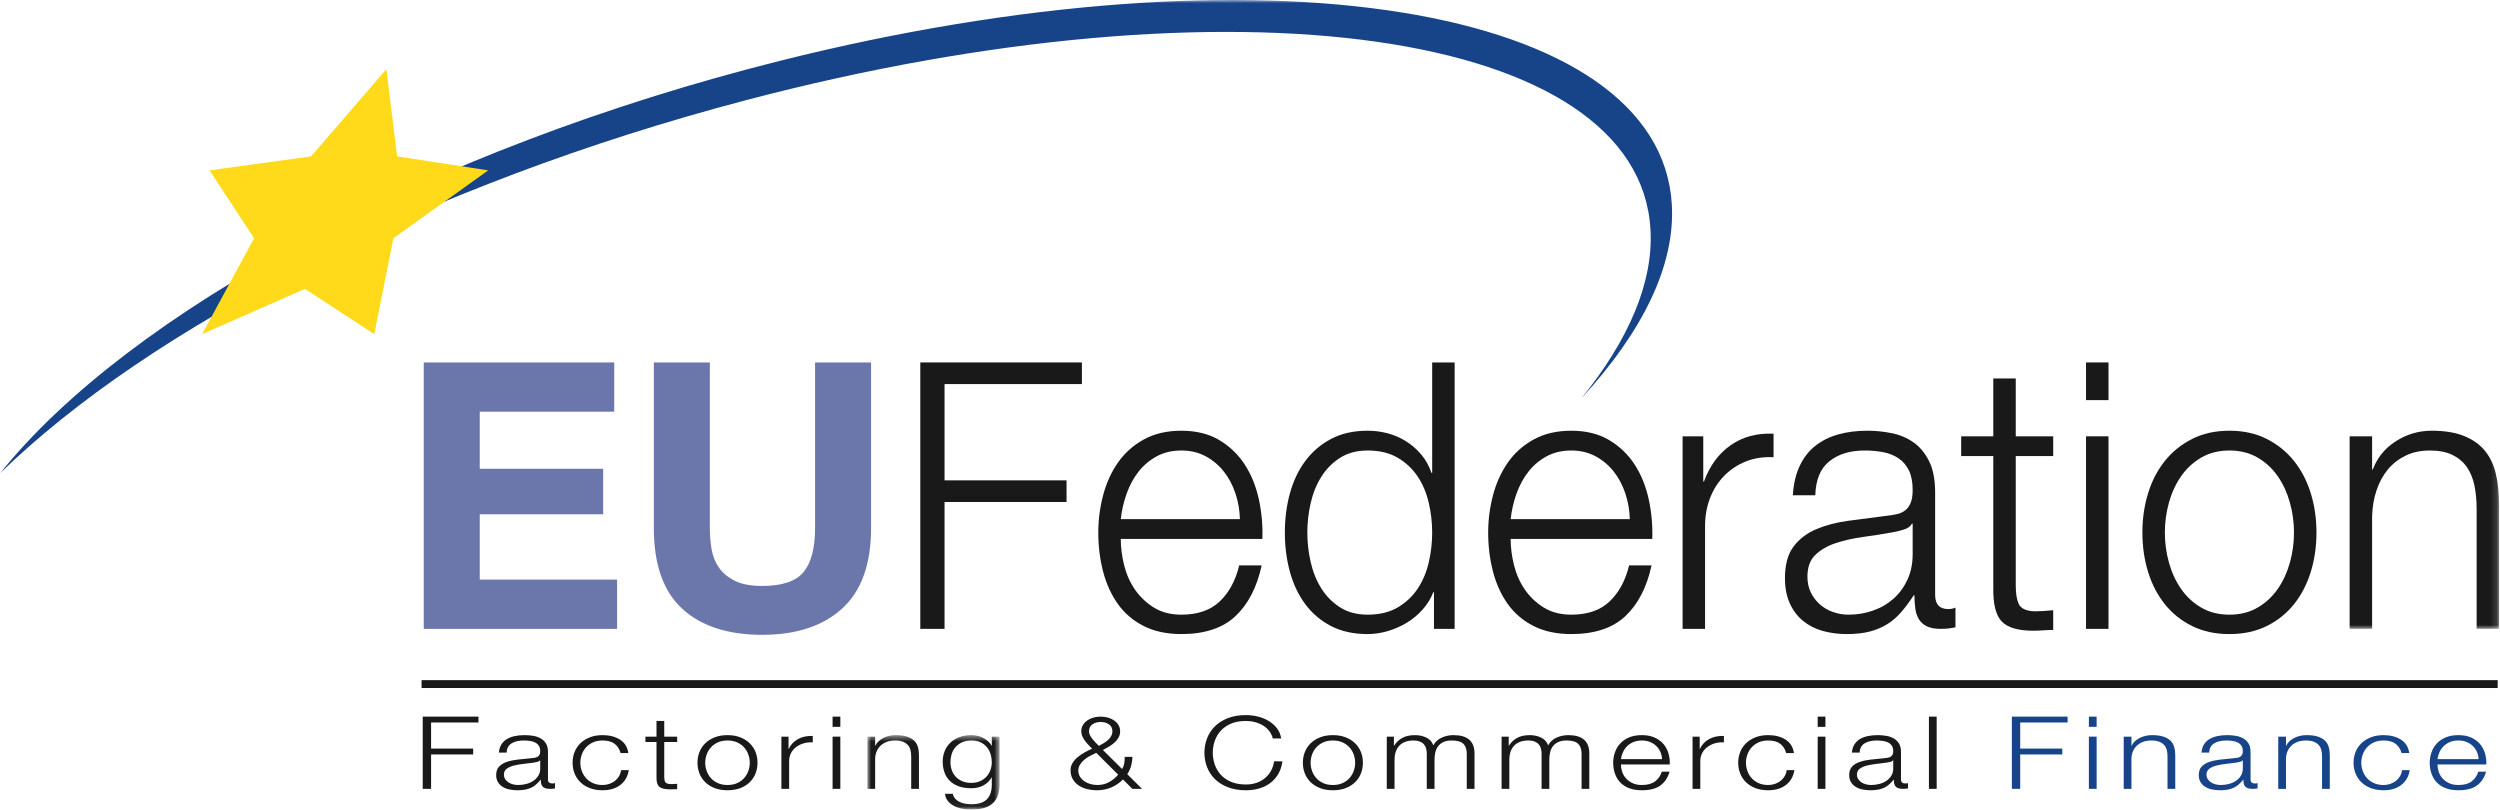 <?xml version="1.0" encoding="UTF-8"?>
<svg width="386px" height="125px" viewBox="0 0 386 125" version="1.1" xmlns="http://www.w3.org/2000/svg" xmlns:xlink="http://www.w3.org/1999/xlink">
    <!-- Generator: Sketch 63.1 (92452) - https://sketch.com -->
    <title>Logo EU Federation vect</title>
    <desc>Created with Sketch.</desc>
    <defs>
        <polygon id="path-1" points="0.927 0.504 21.331 0.504 21.331 11.94 0.927 11.94"></polygon>
        <polygon id="path-3" points="0.06 0.001 385.861 0.001 385.861 97.095 0.06 97.095"></polygon>
    </defs>
    <g id="Logo-EU-Federation-vect" stroke="none" stroke-width="1" fill="none" fill-rule="evenodd">
        <polyline id="Fill-1" fill="#1A1919" points="73.873 110.646 73.873 111.552 66.559 111.552 66.559 115.581 73.057 115.581 73.057 116.487 66.559 116.487 66.559 121.798 65.267 121.798 65.267 110.646 73.873 110.646"></polyline>
        <path d="M83.373,117.394 C83.296,117.508 83.15,117.591 82.936,117.644 C82.72,117.695 82.53,117.731 82.365,117.753 C81.859,117.825 81.336,117.891 80.798,117.947 C80.26,118.005 79.769,118.091 79.326,118.205 C78.882,118.32 78.518,118.484 78.233,118.697 C77.948,118.911 77.806,119.216 77.806,119.611 C77.806,119.861 77.866,120.082 77.986,120.275 C78.106,120.468 78.268,120.634 78.471,120.774 C78.673,120.915 78.908,121.022 79.174,121.095 C79.44,121.168 79.712,121.204 79.991,121.204 C80.447,121.204 80.884,121.147 81.302,121.032 C81.72,120.918 82.084,120.751 82.394,120.532 C82.704,120.314 82.951,120.049 83.135,119.736 C83.318,119.424 83.41,119.07 83.41,118.674 L83.41,117.394 L83.373,117.394 Z M77.388,114.988 C77.59,114.645 77.866,114.363 78.214,114.145 C78.563,113.926 78.971,113.765 79.44,113.66 C79.908,113.557 80.428,113.504 80.998,113.504 C81.428,113.504 81.859,113.538 82.29,113.605 C82.72,113.674 83.106,113.801 83.448,113.988 C83.79,114.176 84.069,114.439 84.284,114.777 C84.499,115.115 84.607,115.556 84.607,116.097 L84.607,120.377 C84.607,120.772 84.841,120.97 85.31,120.97 C85.449,120.97 85.576,120.949 85.69,120.907 L85.69,121.735 C85.551,121.757 85.427,121.772 85.32,121.782 C85.212,121.793 85.076,121.798 84.911,121.798 C84.607,121.798 84.363,121.765 84.18,121.696 C83.996,121.629 83.853,121.532 83.752,121.407 C83.651,121.282 83.584,121.134 83.553,120.962 C83.521,120.79 83.505,120.601 83.505,120.393 L83.467,120.393 C83.252,120.652 83.033,120.884 82.812,121.087 C82.59,121.29 82.343,121.46 82.071,121.595 C81.798,121.73 81.488,121.834 81.14,121.907 C80.791,121.98 80.377,122.017 79.896,122.017 C79.44,122.017 79.012,121.972 78.613,121.884 C78.214,121.796 77.866,121.655 77.568,121.462 C77.271,121.27 77.037,121.024 76.865,120.728 C76.694,120.432 76.609,120.08 76.609,119.674 C76.609,119.111 76.761,118.672 77.065,118.354 C77.369,118.036 77.771,117.794 78.271,117.628 C78.771,117.461 79.335,117.344 79.962,117.276 C80.589,117.209 81.226,117.144 81.872,117.081 C82.124,117.061 82.347,117.034 82.537,117.003 C82.727,116.972 82.885,116.917 83.011,116.839 C83.138,116.761 83.236,116.654 83.306,116.519 C83.376,116.384 83.41,116.206 83.41,115.987 C83.41,115.654 83.344,115.381 83.211,115.168 C83.078,114.954 82.894,114.785 82.66,114.66 C82.425,114.535 82.153,114.449 81.843,114.402 C81.533,114.355 81.2,114.332 80.846,114.332 C80.085,114.332 79.465,114.48 78.984,114.777 C78.502,115.074 78.249,115.55 78.224,116.206 L77.027,116.206 C77.065,115.737 77.185,115.331 77.388,114.988 L77.388,114.988 Z" id="Fill-2" fill="#1A1919"></path>
        <path d="M94.905,114.848 C94.461,114.504 93.841,114.332 93.043,114.332 C92.473,114.332 91.972,114.431 91.542,114.629 C91.111,114.826 90.753,115.087 90.469,115.409 C90.184,115.732 89.968,116.1 89.823,116.511 C89.677,116.922 89.604,117.341 89.604,117.769 C89.604,118.195 89.677,118.614 89.823,119.025 C89.968,119.437 90.184,119.804 90.469,120.127 C90.753,120.449 91.111,120.71 91.542,120.907 C91.972,121.105 92.473,121.204 93.043,121.204 C93.41,121.204 93.758,121.147 94.088,121.032 C94.417,120.918 94.708,120.759 94.961,120.556 C95.215,120.354 95.424,120.111 95.588,119.83 C95.753,119.549 95.854,119.241 95.893,118.908 L97.089,118.908 C96.925,119.887 96.488,120.649 95.779,121.196 C95.069,121.743 94.157,122.017 93.043,122.017 C92.295,122.017 91.634,121.904 91.058,121.681 C90.481,121.457 89.997,121.152 89.604,120.767 C89.211,120.382 88.914,119.932 88.711,119.416 C88.508,118.9 88.407,118.352 88.407,117.769 C88.407,117.186 88.508,116.636 88.711,116.12 C88.914,115.605 89.211,115.154 89.604,114.77 C89.997,114.384 90.481,114.077 91.058,113.848 C91.634,113.619 92.295,113.504 93.043,113.504 C94.094,113.504 94.983,113.733 95.712,114.191 C96.44,114.649 96.874,115.342 97.014,116.269 L95.816,116.269 C95.652,115.665 95.348,115.191 94.905,114.848" id="Fill-3" fill="#1A1919"></path>
        <path d="M104.556,113.738 L104.556,114.566 L102.561,114.566 L102.561,120.002 C102.561,120.324 102.614,120.577 102.722,120.759 C102.83,120.941 103.099,121.043 103.53,121.064 C103.872,121.064 104.213,121.048 104.556,121.017 L104.556,121.845 C104.378,121.845 104.201,121.85 104.023,121.86 C103.846,121.87 103.669,121.876 103.492,121.876 C102.694,121.876 102.136,121.749 101.82,121.493 C101.503,121.238 101.351,120.767 101.364,120.08 L101.364,114.566 L99.654,114.566 L99.654,113.738 L101.364,113.738 L101.364,111.317 L102.561,111.317 L102.561,113.738 L104.556,113.738" id="Fill-4" fill="#1A1919"></path>
        <path d="M110.825,114.629 C110.395,114.826 110.037,115.087 109.752,115.409 C109.467,115.732 109.251,116.1 109.106,116.511 C108.96,116.922 108.887,117.341 108.887,117.769 C108.887,118.195 108.96,118.614 109.106,119.025 C109.251,119.437 109.467,119.804 109.752,120.127 C110.037,120.449 110.395,120.71 110.825,120.907 C111.255,121.105 111.756,121.204 112.326,121.204 C112.896,121.204 113.396,121.105 113.827,120.907 C114.257,120.71 114.615,120.449 114.9,120.127 C115.185,119.804 115.4,119.437 115.546,119.025 C115.692,118.614 115.765,118.195 115.765,117.769 C115.765,117.341 115.692,116.922 115.546,116.511 C115.4,116.1 115.185,115.732 114.9,115.409 C114.615,115.087 114.257,114.826 113.827,114.629 C113.396,114.431 112.896,114.332 112.326,114.332 C111.756,114.332 111.255,114.431 110.825,114.629 Z M114.312,113.848 C114.888,114.077 115.372,114.384 115.765,114.77 C116.157,115.154 116.455,115.605 116.658,116.12 C116.86,116.636 116.961,117.186 116.961,117.769 C116.961,118.352 116.86,118.9 116.658,119.416 C116.455,119.932 116.157,120.382 115.765,120.767 C115.372,121.152 114.888,121.457 114.312,121.681 C113.735,121.904 113.073,122.017 112.326,122.017 C111.579,122.017 110.917,121.904 110.341,121.681 C109.764,121.457 109.28,121.152 108.887,120.767 C108.495,120.382 108.197,119.932 107.994,119.416 C107.792,118.9 107.69,118.352 107.69,117.769 C107.69,117.186 107.792,116.636 107.994,116.12 C108.197,115.605 108.495,115.154 108.887,114.77 C109.28,114.384 109.764,114.077 110.341,113.848 C110.917,113.619 111.579,113.504 112.326,113.504 C113.073,113.504 113.735,113.619 114.312,113.848 L114.312,113.848 Z" id="Fill-5" fill="#1A1919"></path>
        <path d="M121.749,113.738 L121.749,115.628 L121.787,115.628 C122.091,114.973 122.563,114.468 123.203,114.113 C123.842,113.76 124.605,113.598 125.492,113.629 L125.492,114.613 C124.947,114.593 124.453,114.652 124.01,114.793 C123.566,114.934 123.184,115.134 122.86,115.394 C122.538,115.654 122.287,115.964 122.11,116.323 C121.933,116.683 121.844,117.076 121.844,117.503 L121.844,121.798 L120.647,121.798 L120.647,113.738 L121.749,113.738" id="Fill-6" fill="#1A1919"></path>
        <path d="M128.55,121.798 L129.748,121.798 L129.748,113.738 L128.55,113.738 L128.55,121.798 Z M128.55,112.224 L129.748,112.224 L129.748,110.646 L128.55,110.646 L128.55,112.224 Z" id="Fill-7" fill="#1A1919"></path>
        <g id="Group-11" transform="translate(133, 113)">
            <mask id="mask-2" fill="white">
                <use xlink:href="#path-1"></use>
            </mask>
            <g id="Clip-9"></g>
            <path d="M2.124,0.738 L2.124,2.129 L2.162,2.129 C2.39,1.64 2.795,1.246 3.378,0.949 C3.96,0.652 4.6,0.504 5.297,0.504 C5.98,0.504 6.554,0.577 7.016,0.723 C7.478,0.869 7.849,1.074 8.127,1.34 C8.406,1.605 8.603,1.931 8.716,2.316 C8.831,2.701 8.887,3.134 8.887,3.612 L8.887,8.798 L7.69,8.798 L7.69,3.769 C7.69,3.425 7.652,3.105 7.577,2.808 C7.5,2.511 7.368,2.254 7.178,2.035 C6.988,1.816 6.731,1.645 6.408,1.52 C6.085,1.395 5.683,1.332 5.202,1.332 C4.72,1.332 4.293,1.402 3.919,1.543 C3.545,1.684 3.229,1.876 2.969,2.121 C2.709,2.365 2.507,2.657 2.361,2.995 C2.216,3.334 2.136,3.701 2.124,4.097 L2.124,8.798 L0.927,8.798 L0.927,0.738 L2.124,0.738" id="Fill-8" fill="#1A1919" mask="url(#mask-2)"></path>
            <path d="M18.348,7.603 C18.741,7.421 19.07,7.182 19.336,6.885 C19.602,6.588 19.802,6.247 19.935,5.861 C20.067,5.477 20.134,5.08 20.134,4.675 C20.134,4.278 20.077,3.883 19.963,3.487 C19.849,3.092 19.666,2.732 19.412,2.409 C19.159,2.087 18.833,1.826 18.434,1.629 C18.035,1.431 17.55,1.332 16.98,1.332 C16.41,1.332 15.923,1.429 15.518,1.621 C15.112,1.814 14.776,2.066 14.511,2.378 C14.245,2.69 14.051,3.048 13.931,3.448 C13.811,3.85 13.75,4.258 13.75,4.675 C13.75,5.08 13.814,5.477 13.94,5.861 C14.067,6.247 14.264,6.588 14.529,6.885 C14.795,7.182 15.131,7.421 15.537,7.603 C15.941,7.785 16.423,7.876 16.98,7.876 C17.5,7.876 17.956,7.785 18.348,7.603 Z M21.093,9.751 C20.935,10.23 20.685,10.636 20.343,10.969 C20.001,11.302 19.555,11.557 19.003,11.734 C18.453,11.911 17.778,12 16.98,12 C16.486,12 16.005,11.953 15.537,11.859 C15.068,11.766 14.646,11.619 14.273,11.422 C13.899,11.224 13.589,10.972 13.342,10.664 C13.095,10.357 12.953,9.99 12.915,9.564 L14.111,9.564 C14.175,9.865 14.298,10.117 14.482,10.32 C14.666,10.523 14.887,10.688 15.147,10.813 C15.406,10.938 15.695,11.028 16.011,11.086 C16.328,11.144 16.651,11.172 16.98,11.172 C18.095,11.172 18.899,10.911 19.393,10.391 C19.887,9.87 20.134,9.12 20.134,8.142 L20.134,7.049 L20.096,7.049 C19.817,7.548 19.409,7.949 18.871,8.251 C18.332,8.554 17.702,8.704 16.98,8.704 C16.195,8.704 15.523,8.598 14.966,8.384 C14.409,8.171 13.95,7.876 13.589,7.502 C13.228,7.127 12.965,6.687 12.801,6.182 C12.636,5.677 12.554,5.138 12.554,4.565 C12.554,4.014 12.652,3.49 12.848,2.995 C13.044,2.501 13.329,2.068 13.703,1.699 C14.077,1.329 14.539,1.038 15.09,0.824 C15.641,0.611 16.271,0.504 16.98,0.504 C17.348,0.504 17.693,0.546 18.016,0.629 C18.339,0.713 18.633,0.83 18.899,0.98 C19.165,1.132 19.403,1.306 19.612,1.504 C19.821,1.701 19.982,1.91 20.096,2.129 L20.134,2.129 L20.134,0.738 L21.331,0.738 L21.331,8.142 C21.331,8.735 21.251,9.272 21.093,9.751 L21.093,9.751 Z" id="Fill-10" fill="#1A1919" mask="url(#mask-2)"></path>
        </g>
        <path d="M168.675,111.841 C168.32,112.085 168.143,112.442 168.143,112.91 C168.143,113.108 168.193,113.309 168.295,113.512 C168.396,113.715 168.523,113.913 168.675,114.105 C168.827,114.298 168.991,114.485 169.169,114.668 C169.346,114.85 169.511,115.014 169.663,115.16 C169.903,115.035 170.147,114.899 170.394,114.754 C170.641,114.608 170.866,114.444 171.069,114.262 C171.271,114.079 171.436,113.877 171.563,113.652 C171.689,113.429 171.752,113.182 171.752,112.91 C171.752,112.442 171.575,112.085 171.221,111.841 C170.866,111.596 170.442,111.474 169.948,111.474 C169.454,111.474 169.029,111.596 168.675,111.841 Z M168.276,116.722 C167.946,116.898 167.649,117.102 167.383,117.331 C167.117,117.56 166.901,117.813 166.737,118.088 C166.572,118.364 166.49,118.669 166.49,119.002 C166.49,119.325 166.572,119.622 166.737,119.893 C166.901,120.163 167.12,120.397 167.393,120.595 C167.665,120.793 167.978,120.944 168.333,121.048 C168.688,121.152 169.055,121.204 169.435,121.204 C170.119,121.204 170.729,121.051 171.268,120.743 C171.806,120.437 172.266,120.059 172.646,119.611 L169.264,116.237 C168.935,116.384 168.605,116.545 168.276,116.722 Z M171.62,121.564 C170.936,121.865 170.195,122.017 169.397,122.017 C168.814,122.017 168.272,121.948 167.772,121.814 C167.272,121.679 166.838,121.48 166.471,121.22 C166.104,120.96 165.815,120.637 165.606,120.252 C165.397,119.866 165.293,119.419 165.293,118.908 C165.293,118.513 165.395,118.148 165.597,117.815 C165.8,117.481 166.063,117.18 166.386,116.909 C166.708,116.639 167.066,116.394 167.459,116.175 C167.852,115.956 168.238,115.764 168.618,115.597 C168.428,115.399 168.235,115.199 168.039,114.996 C167.842,114.793 167.665,114.582 167.506,114.363 C167.348,114.145 167.215,113.916 167.107,113.676 C167,113.437 166.946,113.182 166.946,112.91 C166.946,112.567 167.025,112.257 167.184,111.981 C167.342,111.705 167.557,111.469 167.83,111.271 C168.102,111.073 168.418,110.919 168.779,110.81 C169.14,110.7 169.53,110.646 169.948,110.646 C170.366,110.646 170.755,110.7 171.116,110.81 C171.477,110.919 171.793,111.073 172.066,111.271 C172.338,111.469 172.554,111.705 172.712,111.981 C172.87,112.257 172.95,112.567 172.95,112.91 C172.95,113.254 172.874,113.566 172.722,113.848 C172.57,114.129 172.37,114.384 172.123,114.613 C171.876,114.842 171.594,115.053 171.278,115.246 C170.961,115.439 170.632,115.623 170.29,115.8 L173.253,118.736 C173.418,118.466 173.526,118.192 173.577,117.916 C173.627,117.641 173.652,117.289 173.652,116.862 L174.85,116.862 C174.85,117.175 174.795,117.578 174.688,118.072 C174.58,118.567 174.368,119.055 174.051,119.533 L176.331,121.798 L174.831,121.798 L173.387,120.346 C172.893,120.855 172.304,121.262 171.62,121.564 L171.62,121.564 Z" id="Fill-12" fill="#1A1919"></path>
        <path d="M195.966,112.871 C195.706,112.533 195.389,112.249 195.016,112.021 C194.642,111.791 194.23,111.617 193.781,111.497 C193.331,111.378 192.859,111.317 192.366,111.317 C191.466,111.317 190.694,111.458 190.048,111.739 C189.402,112.021 188.873,112.393 188.461,112.855 C188.05,113.319 187.746,113.843 187.549,114.426 C187.353,115.009 187.255,115.607 187.255,116.222 C187.255,116.826 187.353,117.422 187.549,118.01 C187.746,118.599 188.05,119.125 188.461,119.588 C188.873,120.051 189.402,120.424 190.048,120.704 C190.694,120.985 191.466,121.126 192.366,121.126 C192.999,121.126 193.569,121.032 194.076,120.845 C194.582,120.657 195.019,120.402 195.386,120.08 C195.753,119.757 196.051,119.38 196.279,118.947 C196.507,118.516 196.653,118.049 196.716,117.55 L198.008,117.55 C197.919,118.236 197.723,118.856 197.419,119.408 C197.115,119.96 196.723,120.429 196.241,120.814 C195.76,121.199 195.193,121.496 194.541,121.704 C193.889,121.912 193.164,122.017 192.366,122.017 C191.302,122.017 190.368,121.857 189.563,121.54 C188.759,121.223 188.091,120.798 187.559,120.268 C187.027,119.736 186.628,119.122 186.362,118.424 C186.096,117.727 185.963,116.992 185.963,116.222 C185.963,115.451 186.096,114.717 186.362,114.02 C186.628,113.322 187.027,112.705 187.559,112.169 C188.091,111.633 188.759,111.206 189.563,110.888 C190.368,110.57 191.302,110.411 192.366,110.411 C193.012,110.411 193.642,110.489 194.256,110.646 C194.87,110.802 195.427,111.034 195.928,111.341 C196.428,111.648 196.846,112.025 197.182,112.474 C197.517,112.921 197.729,113.437 197.818,114.02 L196.526,114.02 C196.412,113.593 196.225,113.21 195.966,112.871" id="Fill-13" fill="#1A1919"></path>
        <path d="M204.297,114.629 C203.866,114.826 203.508,115.087 203.224,115.409 C202.938,115.732 202.723,116.1 202.578,116.511 C202.432,116.922 202.359,117.341 202.359,117.769 C202.359,118.195 202.432,118.614 202.578,119.025 C202.723,119.437 202.938,119.804 203.224,120.127 C203.508,120.449 203.866,120.71 204.297,120.907 C204.727,121.105 205.228,121.204 205.797,121.204 C206.368,121.204 206.868,121.105 207.298,120.907 C207.729,120.71 208.087,120.449 208.372,120.127 C208.657,119.804 208.873,119.437 209.018,119.025 C209.164,118.614 209.237,118.195 209.237,117.769 C209.237,117.341 209.164,116.922 209.018,116.511 C208.873,116.1 208.657,115.732 208.372,115.409 C208.087,115.087 207.729,114.826 207.298,114.629 C206.868,114.431 206.368,114.332 205.797,114.332 C205.228,114.332 204.727,114.431 204.297,114.629 Z M207.783,113.848 C208.359,114.077 208.843,114.384 209.237,114.77 C209.628,115.154 209.926,115.605 210.129,116.12 C210.332,116.636 210.433,117.186 210.433,117.769 C210.433,118.352 210.332,118.9 210.129,119.416 C209.926,119.932 209.628,120.382 209.237,120.767 C208.843,121.152 208.359,121.457 207.783,121.681 C207.207,121.904 206.544,122.017 205.797,122.017 C205.05,122.017 204.389,121.904 203.813,121.681 C203.236,121.457 202.751,121.152 202.359,120.767 C201.966,120.382 201.668,119.932 201.466,119.416 C201.263,118.9 201.162,118.352 201.162,117.769 C201.162,117.186 201.263,116.636 201.466,116.12 C201.668,115.605 201.966,115.154 202.359,114.77 C202.751,114.384 203.236,114.077 203.813,113.848 C204.389,113.619 205.05,113.504 205.797,113.504 C206.544,113.504 207.207,113.619 207.783,113.848 L207.783,113.848 Z" id="Fill-14" fill="#1A1919"></path>
        <path d="M215.221,113.738 L215.221,115.098 L215.278,115.098 C215.594,114.598 216.009,114.207 216.522,113.926 C217.036,113.645 217.691,113.504 218.489,113.504 C219.134,113.504 219.72,113.635 220.246,113.895 C220.771,114.155 221.123,114.551 221.3,115.082 C221.591,114.551 222.022,114.155 222.592,113.895 C223.163,113.635 223.77,113.504 224.417,113.504 C226.582,113.504 227.665,114.446 227.665,116.331 L227.665,121.798 L226.468,121.798 L226.468,116.378 C226.468,115.712 226.297,115.204 225.955,114.855 C225.613,114.507 225.011,114.332 224.15,114.332 C223.63,114.332 223.2,114.413 222.858,114.574 C222.516,114.735 222.244,114.951 222.042,115.223 C221.838,115.493 221.696,115.803 221.614,116.151 C221.532,116.501 221.491,116.862 221.491,117.237 L221.491,121.798 L220.293,121.798 L220.293,116.331 C220.293,116.061 220.258,115.803 220.189,115.558 C220.12,115.314 220.005,115.1 219.847,114.918 C219.688,114.735 219.476,114.593 219.21,114.488 C218.945,114.384 218.622,114.332 218.242,114.332 C217.735,114.332 217.294,114.407 216.921,114.559 C216.547,114.709 216.244,114.918 216.009,115.184 C215.775,115.448 215.601,115.761 215.487,116.12 C215.373,116.48 215.316,116.873 215.316,117.3 L215.316,121.798 L214.119,121.798 L214.119,113.738 L215.221,113.738" id="Fill-15" fill="#1A1919"></path>
        <path d="M232.947,113.738 L232.947,115.098 L233.003,115.098 C233.32,114.598 233.735,114.207 234.248,113.926 C234.761,113.645 235.417,113.504 236.214,113.504 C236.86,113.504 237.446,113.635 237.971,113.895 C238.497,114.155 238.848,114.551 239.026,115.082 C239.317,114.551 239.748,114.155 240.318,113.895 C240.888,113.635 241.496,113.504 242.142,113.504 C244.307,113.504 245.39,114.446 245.39,116.331 L245.39,121.798 L244.194,121.798 L244.194,116.378 C244.194,115.712 244.023,115.204 243.68,114.855 C243.338,114.507 242.737,114.332 241.875,114.332 C241.356,114.332 240.925,114.413 240.583,114.574 C240.242,114.735 239.969,114.951 239.767,115.223 C239.564,115.493 239.421,115.803 239.339,116.151 C239.257,116.501 239.216,116.862 239.216,117.237 L239.216,121.798 L238.019,121.798 L238.019,116.331 C238.019,116.061 237.984,115.803 237.915,115.558 C237.845,115.314 237.731,115.1 237.573,114.918 C237.414,114.735 237.202,114.593 236.936,114.488 C236.67,114.384 236.347,114.332 235.967,114.332 C235.46,114.332 235.02,114.407 234.647,114.559 C234.273,114.709 233.969,114.918 233.735,115.184 C233.5,115.448 233.327,115.761 233.212,116.12 C233.098,116.48 233.042,116.873 233.042,117.3 L233.042,121.798 L231.844,121.798 L231.844,113.738 L232.947,113.738" id="Fill-16" fill="#1A1919"></path>
        <path d="M256.38,116.128 C256.234,115.784 256.029,115.48 255.762,115.215 C255.497,114.949 255.173,114.735 254.793,114.574 C254.414,114.413 253.983,114.332 253.501,114.332 C253.008,114.332 252.571,114.413 252.191,114.574 C251.811,114.735 251.488,114.949 251.222,115.215 C250.956,115.48 250.744,115.787 250.585,116.136 C250.427,116.485 250.323,116.842 250.272,117.206 L256.618,117.206 C256.605,116.831 256.526,116.472 256.38,116.128 Z M250.453,119.135 C250.573,119.515 250.766,119.855 251.032,120.158 C251.298,120.46 251.633,120.71 252.039,120.907 C252.444,121.105 252.932,121.204 253.501,121.204 C254.375,121.204 255.06,121.017 255.553,120.642 C256.047,120.268 256.389,119.768 256.58,119.143 L257.777,119.143 C257.523,120.059 257.057,120.767 256.38,121.267 C255.703,121.767 254.743,122.017 253.501,122.017 C252.729,122.017 252.061,121.904 251.498,121.681 C250.934,121.457 250.474,121.149 250.12,120.759 C249.765,120.369 249.502,119.916 249.332,119.4 C249.161,118.885 249.075,118.341 249.075,117.769 C249.075,117.237 249.161,116.717 249.332,116.206 C249.502,115.696 249.765,115.24 250.12,114.84 C250.474,114.439 250.934,114.116 251.498,113.871 C252.061,113.627 252.729,113.504 253.501,113.504 C254.287,113.504 254.958,113.635 255.515,113.895 C256.073,114.155 256.526,114.496 256.874,114.918 C257.222,115.339 257.472,115.823 257.625,116.37 C257.777,116.917 257.839,117.472 257.814,118.033 L250.272,118.033 C250.272,118.388 250.332,118.755 250.453,119.135 L250.453,119.135 Z" id="Fill-17" fill="#1A1919"></path>
        <path d="M262.432,113.738 L262.432,115.628 L262.47,115.628 C262.774,114.973 263.246,114.468 263.885,114.113 C264.525,113.76 265.288,113.598 266.174,113.629 L266.174,114.613 C265.629,114.593 265.136,114.652 264.693,114.793 C264.25,114.934 263.866,115.134 263.543,115.394 C263.22,115.654 262.97,115.964 262.792,116.323 C262.615,116.683 262.527,117.076 262.527,117.503 L262.527,121.798 L261.33,121.798 L261.33,113.738 L262.432,113.738" id="Fill-18" fill="#1A1919"></path>
        <path d="M274.875,114.848 C274.432,114.504 273.811,114.332 273.013,114.332 C272.444,114.332 271.943,114.431 271.512,114.629 C271.082,114.826 270.724,115.087 270.439,115.409 C270.154,115.732 269.939,116.1 269.793,116.511 C269.648,116.922 269.575,117.341 269.575,117.769 C269.575,118.195 269.648,118.614 269.793,119.025 C269.939,119.437 270.154,119.804 270.439,120.127 C270.724,120.449 271.082,120.71 271.512,120.907 C271.943,121.105 272.444,121.204 273.013,121.204 C273.38,121.204 273.729,121.147 274.058,121.032 C274.387,120.918 274.679,120.759 274.932,120.556 C275.186,120.354 275.395,120.111 275.559,119.83 C275.724,119.549 275.826,119.241 275.863,118.908 L277.06,118.908 C276.895,119.887 276.458,120.649 275.75,121.196 C275.04,121.743 274.127,122.017 273.013,122.017 C272.266,122.017 271.604,121.904 271.028,121.681 C270.452,121.457 269.967,121.152 269.575,120.767 C269.182,120.382 268.884,119.932 268.682,119.416 C268.479,118.9 268.377,118.352 268.377,117.769 C268.377,117.186 268.479,116.636 268.682,116.12 C268.884,115.605 269.182,115.154 269.575,114.77 C269.967,114.384 270.452,114.077 271.028,113.848 C271.604,113.619 272.266,113.504 273.013,113.504 C274.065,113.504 274.955,113.733 275.683,114.191 C276.411,114.649 276.844,115.342 276.984,116.269 L275.788,116.269 C275.623,115.665 275.319,115.191 274.875,114.848" id="Fill-19" fill="#1A1919"></path>
        <path d="M280.651,121.798 L281.847,121.798 L281.847,113.738 L280.651,113.738 L280.651,121.798 Z M280.651,112.224 L281.847,112.224 L281.847,110.646 L280.651,110.646 L280.651,112.224 Z" id="Fill-20" fill="#1A1919"></path>
        <path d="M292.278,117.394 C292.202,117.508 292.056,117.591 291.841,117.644 C291.625,117.695 291.436,117.731 291.271,117.753 C290.764,117.825 290.242,117.891 289.704,117.947 C289.166,118.005 288.674,118.091 288.232,118.205 C287.788,118.32 287.424,118.484 287.139,118.697 C286.854,118.911 286.711,119.216 286.711,119.611 C286.711,119.861 286.772,120.082 286.892,120.275 C287.012,120.468 287.173,120.634 287.376,120.774 C287.579,120.915 287.814,121.022 288.08,121.095 C288.345,121.168 288.618,121.204 288.896,121.204 C289.352,121.204 289.79,121.147 290.208,121.032 C290.625,120.918 290.989,120.751 291.299,120.532 C291.61,120.314 291.857,120.049 292.041,119.736 C292.224,119.424 292.316,119.07 292.316,118.674 L292.316,117.394 L292.278,117.394 Z M286.293,114.988 C286.496,114.645 286.772,114.363 287.12,114.145 C287.468,113.926 287.876,113.765 288.345,113.66 C288.814,113.557 289.333,113.504 289.904,113.504 C290.333,113.504 290.764,113.538 291.195,113.605 C291.625,113.674 292.012,113.801 292.354,113.988 C292.696,114.176 292.974,114.439 293.19,114.777 C293.406,115.115 293.513,115.556 293.513,116.097 L293.513,120.377 C293.513,120.772 293.748,120.97 294.216,120.97 C294.355,120.97 294.482,120.949 294.596,120.907 L294.596,121.735 C294.457,121.757 294.333,121.772 294.225,121.782 C294.118,121.793 293.982,121.798 293.817,121.798 C293.513,121.798 293.269,121.765 293.085,121.696 C292.902,121.629 292.759,121.532 292.658,121.407 C292.556,121.282 292.49,121.134 292.458,120.962 C292.427,120.79 292.411,120.601 292.411,120.393 L292.374,120.393 C292.158,120.652 291.939,120.884 291.717,121.087 C291.496,121.29 291.249,121.46 290.977,121.595 C290.705,121.73 290.394,121.834 290.045,121.907 C289.698,121.98 289.283,122.017 288.801,122.017 C288.345,122.017 287.918,121.972 287.519,121.884 C287.12,121.796 286.772,121.655 286.474,121.462 C286.176,121.27 285.942,121.024 285.771,120.728 C285.6,120.432 285.515,120.08 285.515,119.674 C285.515,119.111 285.667,118.672 285.97,118.354 C286.275,118.036 286.676,117.794 287.177,117.628 C287.677,117.461 288.241,117.344 288.868,117.276 C289.495,117.209 290.131,117.144 290.777,117.081 C291.031,117.061 291.252,117.034 291.442,117.003 C291.632,116.972 291.791,116.917 291.917,116.839 C292.043,116.761 292.142,116.654 292.211,116.519 C292.281,116.384 292.316,116.206 292.316,115.987 C292.316,115.654 292.25,115.381 292.117,115.168 C291.984,114.954 291.8,114.785 291.566,114.66 C291.332,114.535 291.059,114.449 290.749,114.402 C290.438,114.355 290.106,114.332 289.751,114.332 C288.992,114.332 288.371,114.48 287.889,114.777 C287.408,115.074 287.155,115.55 287.129,116.206 L285.933,116.206 C285.97,115.737 286.091,115.331 286.293,114.988 L286.293,114.988 Z" id="Fill-21" fill="#1A1919"></path>
        <polygon id="Fill-22" fill="#1A1919" points="297.826 121.798 299.022 121.798 299.022 110.646 297.826 110.646"></polygon>
        <polyline id="Fill-23" fill="#174489" points="319.237 110.646 319.237 111.552 311.922 111.552 311.922 115.581 318.419 115.581 318.419 116.487 311.922 116.487 311.922 121.798 310.63 121.798 310.63 110.646 319.237 110.646"></polyline>
        <path d="M322.523,121.798 L323.719,121.798 L323.719,113.738 L322.523,113.738 L322.523,121.798 Z M322.523,112.224 L323.719,112.224 L323.719,110.646 L322.523,110.646 L322.523,112.224 Z" id="Fill-24" fill="#174489"></path>
        <path d="M329.096,113.738 L329.096,115.129 L329.134,115.129 C329.363,114.64 329.768,114.246 330.35,113.949 C330.933,113.652 331.573,113.504 332.269,113.504 C332.954,113.504 333.526,113.577 333.989,113.723 C334.451,113.869 334.822,114.074 335.1,114.34 C335.378,114.605 335.575,114.931 335.689,115.316 C335.803,115.701 335.86,116.134 335.86,116.612 L335.86,121.798 L334.664,121.798 L334.664,116.769 C334.664,116.425 334.625,116.105 334.549,115.808 C334.473,115.511 334.34,115.254 334.15,115.035 C333.96,114.816 333.704,114.645 333.38,114.52 C333.058,114.395 332.656,114.332 332.174,114.332 C331.693,114.332 331.265,114.402 330.892,114.543 C330.518,114.684 330.202,114.876 329.942,115.121 C329.682,115.365 329.48,115.657 329.334,115.995 C329.188,116.334 329.109,116.701 329.096,117.097 L329.096,121.798 L327.9,121.798 L327.9,113.738 L329.096,113.738" id="Fill-25" fill="#174489"></path>
        <path d="M346.251,117.394 C346.175,117.508 346.03,117.591 345.815,117.644 C345.599,117.695 345.41,117.731 345.245,117.753 C344.738,117.825 344.215,117.891 343.677,117.947 C343.139,118.005 342.648,118.091 342.206,118.205 C341.761,118.32 341.398,118.484 341.113,118.697 C340.828,118.911 340.685,119.216 340.685,119.611 C340.685,119.861 340.746,120.082 340.866,120.275 C340.986,120.468 341.147,120.634 341.35,120.774 C341.552,120.915 341.788,121.022 342.053,121.095 C342.319,121.168 342.591,121.204 342.87,121.204 C343.326,121.204 343.763,121.147 344.181,121.032 C344.599,120.918 344.962,120.751 345.273,120.532 C345.583,120.314 345.831,120.049 346.014,119.736 C346.198,119.424 346.29,119.07 346.29,118.674 L346.29,117.394 L346.251,117.394 Z M340.267,114.988 C340.469,114.645 340.746,114.363 341.093,114.145 C341.442,113.926 341.85,113.765 342.319,113.66 C342.788,113.557 343.307,113.504 343.877,113.504 C344.307,113.504 344.738,113.538 345.168,113.605 C345.599,113.674 345.986,113.801 346.328,113.988 C346.669,114.176 346.948,114.439 347.164,114.777 C347.379,115.115 347.487,115.556 347.487,116.097 L347.487,120.377 C347.487,120.772 347.721,120.97 348.19,120.97 C348.329,120.97 348.456,120.949 348.57,120.907 L348.57,121.735 C348.43,121.757 348.306,121.772 348.199,121.782 C348.091,121.793 347.956,121.798 347.791,121.798 C347.487,121.798 347.243,121.765 347.059,121.696 C346.875,121.629 346.733,121.532 346.631,121.407 C346.53,121.282 346.463,121.134 346.432,120.962 C346.401,120.79 346.384,120.601 346.384,120.393 L346.347,120.393 C346.131,120.652 345.913,120.884 345.691,121.087 C345.469,121.29 345.222,121.46 344.951,121.595 C344.678,121.73 344.368,121.834 344.019,121.907 C343.671,121.98 343.256,122.017 342.775,122.017 C342.319,122.017 341.892,121.972 341.493,121.884 C341.093,121.796 340.746,121.655 340.448,121.462 C340.15,121.27 339.916,121.024 339.745,120.728 C339.574,120.432 339.489,120.08 339.489,119.674 C339.489,119.111 339.64,118.672 339.944,118.354 C340.249,118.036 340.65,117.794 341.151,117.628 C341.651,117.461 342.214,117.344 342.841,117.276 C343.468,117.209 344.105,117.144 344.75,117.081 C345.004,117.061 345.226,117.034 345.416,117.003 C345.606,116.972 345.764,116.917 345.891,116.839 C346.017,116.761 346.116,116.654 346.185,116.519 C346.254,116.384 346.29,116.206 346.29,115.987 C346.29,115.654 346.223,115.381 346.09,115.168 C345.958,114.954 345.774,114.785 345.54,114.66 C345.305,114.535 345.033,114.449 344.722,114.402 C344.412,114.355 344.08,114.332 343.725,114.332 C342.965,114.332 342.344,114.48 341.863,114.777 C341.381,115.074 341.128,115.55 341.103,116.206 L339.907,116.206 C339.944,115.737 340.065,115.331 340.267,114.988 L340.267,114.988 Z" id="Fill-26" fill="#174489"></path>
        <path d="M352.958,113.738 L352.958,115.129 L352.996,115.129 C353.224,114.64 353.629,114.246 354.211,113.949 C354.794,113.652 355.434,113.504 356.13,113.504 C356.815,113.504 357.387,113.577 357.85,113.723 C358.312,113.869 358.683,114.074 358.961,114.34 C359.24,114.605 359.436,114.931 359.55,115.316 C359.665,115.701 359.721,116.134 359.721,116.612 L359.721,121.798 L358.525,121.798 L358.525,116.769 C358.525,116.425 358.487,116.105 358.411,115.808 C358.334,115.511 358.202,115.254 358.011,115.035 C357.822,114.816 357.565,114.645 357.242,114.52 C356.919,114.395 356.517,114.332 356.036,114.332 C355.554,114.332 355.126,114.402 354.753,114.543 C354.379,114.684 354.063,114.876 353.803,115.121 C353.543,115.365 353.341,115.657 353.196,115.995 C353.049,116.334 352.97,116.701 352.958,117.097 L352.958,121.798 L351.761,121.798 L351.761,113.738 L352.958,113.738" id="Fill-27" fill="#174489"></path>
        <path d="M369.885,114.848 C369.442,114.504 368.821,114.332 368.023,114.332 C367.454,114.332 366.953,114.431 366.522,114.629 C366.091,114.826 365.734,115.087 365.449,115.409 C365.164,115.732 364.949,116.1 364.803,116.511 C364.658,116.922 364.584,117.341 364.584,117.769 C364.584,118.195 364.658,118.614 364.803,119.025 C364.949,119.437 365.164,119.804 365.449,120.127 C365.734,120.449 366.091,120.71 366.522,120.907 C366.953,121.105 367.454,121.204 368.023,121.204 C368.39,121.204 368.739,121.147 369.068,121.032 C369.397,120.918 369.689,120.759 369.942,120.556 C370.196,120.354 370.405,120.111 370.569,119.83 C370.734,119.549 370.835,119.241 370.873,118.908 L372.07,118.908 C371.905,119.887 371.468,120.649 370.759,121.196 C370.049,121.743 369.137,122.017 368.023,122.017 C367.276,122.017 366.614,121.904 366.038,121.681 C365.461,121.457 364.977,121.152 364.584,120.767 C364.192,120.382 363.894,119.932 363.692,119.416 C363.489,118.9 363.387,118.352 363.387,117.769 C363.387,117.186 363.489,116.636 363.692,116.12 C363.894,115.605 364.192,115.154 364.584,114.77 C364.977,114.384 365.461,114.077 366.038,113.848 C366.614,113.619 367.276,113.504 368.023,113.504 C369.075,113.504 369.964,113.733 370.693,114.191 C371.42,114.649 371.854,115.342 371.994,116.269 L370.797,116.269 C370.632,115.665 370.329,115.191 369.885,114.848" id="Fill-28" fill="#174489"></path>
        <path d="M382.454,116.128 C382.307,115.784 382.102,115.48 381.835,115.215 C381.57,114.949 381.247,114.735 380.867,114.574 C380.487,114.413 380.056,114.332 379.575,114.332 C379.082,114.332 378.644,114.413 378.264,114.574 C377.884,114.735 377.561,114.949 377.295,115.215 C377.029,115.48 376.817,115.787 376.659,116.136 C376.5,116.485 376.396,116.842 376.345,117.206 L382.691,117.206 C382.678,116.831 382.599,116.472 382.454,116.128 Z M376.526,119.135 C376.646,119.515 376.839,119.855 377.105,120.158 C377.372,120.46 377.707,120.71 378.112,120.907 C378.517,121.105 379.005,121.204 379.575,121.204 C380.449,121.204 381.133,121.017 381.626,120.642 C382.121,120.268 382.462,119.768 382.653,119.143 L383.85,119.143 C383.596,120.059 383.13,120.767 382.454,121.267 C381.776,121.767 380.816,122.017 379.575,122.017 C378.802,122.017 378.134,121.904 377.571,121.681 C377.007,121.457 376.547,121.149 376.193,120.759 C375.838,120.369 375.576,119.916 375.405,119.4 C375.234,118.885 375.148,118.341 375.148,117.769 C375.148,117.237 375.234,116.717 375.405,116.206 C375.576,115.696 375.838,115.24 376.193,114.84 C376.547,114.439 377.007,114.116 377.571,113.871 C378.134,113.627 378.802,113.504 379.575,113.504 C380.36,113.504 381.032,113.635 381.588,113.895 C382.146,114.155 382.599,114.496 382.947,114.918 C383.295,115.339 383.545,115.823 383.698,116.37 C383.85,116.917 383.913,117.472 383.887,118.033 L376.345,118.033 C376.345,118.388 376.405,118.755 376.526,119.135 L376.526,119.135 Z" id="Fill-29" fill="#174489"></path>
        <polyline id="Fill-30" fill="#6B77AB" points="94.838 55.96 94.838 63.565 74.074 63.565 74.074 72.379 93.131 72.379 93.131 79.408 74.074 79.408 74.074 89.49 95.279 89.49 95.279 97.095 65.427 97.095 65.427 55.96 94.838 55.96"></polyline>
        <path d="M130.032,93.955 C127.058,96.663 122.945,98.017 117.695,98.017 C112.371,98.017 108.249,96.673 105.33,93.983 C102.411,91.296 100.952,87.147 100.952,81.54 L100.952,55.96 L109.599,55.96 L109.599,81.54 C109.599,82.654 109.69,83.749 109.874,84.823 C110.057,85.899 110.443,86.85 111.031,87.676 C111.618,88.502 112.435,89.173 113.481,89.691 C114.528,90.21 115.933,90.47 117.695,90.47 C120.779,90.47 122.908,89.749 124.084,88.309 C125.258,86.869 125.846,84.613 125.846,81.54 L125.846,55.96 L134.493,55.96 L134.493,81.54 C134.493,87.109 133.006,91.247 130.032,93.955" id="Fill-31" fill="#6B77AB"></path>
        <polyline id="Fill-32" fill="#1A1919" points="167.044 55.96 167.044 59.302 145.839 59.302 145.839 74.166 164.675 74.166 164.675 77.507 145.839 77.507 145.839 97.095 142.094 97.095 142.094 55.96 167.044 55.96"></polyline>
        <path d="M190.753,76.182 C190.331,74.915 189.734,73.791 188.963,72.811 C188.192,71.832 187.256,71.045 186.154,70.45 C185.053,69.854 183.804,69.557 182.409,69.557 C180.977,69.557 179.71,69.854 178.609,70.45 C177.507,71.045 176.571,71.832 175.8,72.811 C175.029,73.791 174.414,74.925 173.955,76.211 C173.495,77.498 173.192,78.813 173.046,80.157 L191.442,80.157 C191.405,78.774 191.175,77.449 190.753,76.182 Z M173.569,87.272 C173.918,88.675 174.478,89.932 175.249,91.046 C176.02,92.16 176.993,93.082 178.168,93.811 C179.343,94.541 180.757,94.905 182.409,94.905 C184.943,94.905 186.925,94.214 188.357,92.831 C189.79,91.449 190.781,89.605 191.332,87.301 L194.801,87.301 C194.066,90.681 192.717,93.292 190.753,95.136 C188.789,96.979 186.007,97.901 182.409,97.901 C180.169,97.901 178.232,97.488 176.599,96.663 C174.964,95.837 173.633,94.704 172.605,93.264 C171.577,91.823 170.815,90.152 170.32,88.251 C169.824,86.351 169.576,84.344 169.576,82.231 C169.576,80.272 169.824,78.353 170.32,76.47 C170.815,74.589 171.577,72.908 172.605,71.429 C173.633,69.951 174.964,68.76 176.599,67.857 C178.232,66.955 180.169,66.503 182.409,66.503 C184.686,66.503 186.631,66.984 188.247,67.943 C189.863,68.904 191.175,70.162 192.185,71.717 C193.195,73.272 193.92,75.059 194.361,77.075 C194.801,79.091 194.985,81.137 194.912,83.211 L173.046,83.211 C173.046,84.517 173.22,85.87 173.569,87.272 L173.569,87.272 Z" id="Fill-33" fill="#1A1919"></path>
        <path d="M202.375,86.812 C202.723,88.329 203.274,89.683 204.027,90.873 C204.779,92.063 205.743,93.033 206.918,93.782 C208.093,94.531 209.507,94.905 211.16,94.905 C212.995,94.905 214.546,94.531 215.813,93.782 C217.081,93.033 218.108,92.063 218.898,90.873 C219.687,89.683 220.255,88.329 220.605,86.812 C220.954,85.294 221.128,83.768 221.128,82.231 C221.128,80.695 220.954,79.169 220.605,77.651 C220.255,76.134 219.687,74.78 218.898,73.589 C218.108,72.399 217.081,71.429 215.813,70.68 C214.546,69.931 212.995,69.557 211.16,69.557 C209.507,69.557 208.093,69.931 206.918,70.68 C205.743,71.429 204.779,72.399 204.027,73.589 C203.274,74.78 202.723,76.134 202.375,77.651 C202.025,79.169 201.852,80.695 201.852,82.231 C201.852,83.768 202.025,85.294 202.375,86.812 Z M221.404,97.095 L221.404,91.449 L221.293,91.449 C220.926,92.409 220.384,93.292 219.668,94.099 C218.953,94.905 218.135,95.588 217.218,96.145 C216.299,96.701 215.318,97.133 214.271,97.44 C213.225,97.747 212.187,97.901 211.16,97.901 C208.993,97.901 207.111,97.488 205.514,96.663 C203.917,95.837 202.585,94.704 201.521,93.264 C200.456,91.823 199.667,90.152 199.152,88.251 C198.638,86.351 198.381,84.344 198.381,82.231 C198.381,80.119 198.638,78.112 199.152,76.211 C199.667,74.31 200.456,72.639 201.521,71.199 C202.585,69.758 203.917,68.616 205.514,67.77 C207.111,66.926 208.993,66.503 211.16,66.503 C212.224,66.503 213.261,66.638 214.271,66.907 C215.281,67.176 216.226,67.589 217.108,68.145 C217.989,68.702 218.768,69.384 219.449,70.19 C220.127,70.997 220.651,71.938 221.018,73.013 L221.128,73.013 L221.128,55.96 L224.598,55.96 L224.598,97.095 L221.404,97.095 L221.404,97.095 Z" id="Fill-34" fill="#1A1919"></path>
        <path d="M250.952,76.182 C250.529,74.915 249.932,73.791 249.162,72.811 C248.39,71.832 247.455,71.045 246.353,70.45 C245.251,69.854 244.002,69.557 242.607,69.557 C241.175,69.557 239.909,69.854 238.807,70.45 C237.706,71.045 236.769,71.832 235.999,72.811 C235.227,73.791 234.612,74.925 234.153,76.211 C233.694,77.498 233.39,78.813 233.245,80.157 L251.64,80.157 C251.603,78.774 251.374,77.449 250.952,76.182 Z M233.767,87.272 C234.116,88.675 234.676,89.932 235.448,91.046 C236.218,92.16 237.191,93.082 238.367,93.811 C239.542,94.541 240.955,94.905 242.607,94.905 C245.141,94.905 247.124,94.214 248.556,92.831 C249.988,91.449 250.979,89.605 251.53,87.301 L255,87.301 C254.265,90.681 252.916,93.292 250.952,95.136 C248.987,96.979 246.206,97.901 242.607,97.901 C240.368,97.901 238.43,97.488 236.796,96.663 C235.163,95.837 233.832,94.704 232.803,93.264 C231.775,91.823 231.014,90.152 230.518,88.251 C230.022,86.351 229.775,84.344 229.775,82.231 C229.775,80.272 230.022,78.353 230.518,76.47 C231.014,74.589 231.775,72.908 232.803,71.429 C233.832,69.951 235.163,68.76 236.796,67.857 C238.43,66.955 240.368,66.503 242.607,66.503 C244.883,66.503 246.83,66.984 248.446,67.943 C250.061,68.904 251.374,70.162 252.383,71.717 C253.393,73.272 254.119,75.059 254.559,77.075 C255,79.091 255.183,81.137 255.11,83.211 L233.245,83.211 C233.245,84.517 233.418,85.87 233.767,87.272 L233.767,87.272 Z" id="Fill-35" fill="#1A1919"></path>
        <path d="M262.986,67.367 L262.986,74.339 L263.096,74.339 C263.977,71.918 265.344,70.056 267.2,68.75 C269.053,67.445 271.265,66.849 273.836,66.964 L273.836,70.594 C272.257,70.517 270.825,70.738 269.54,71.256 C268.254,71.774 267.144,72.515 266.208,73.474 C265.272,74.435 264.546,75.577 264.033,76.902 C263.518,78.228 263.261,79.678 263.261,81.252 L263.261,97.095 L259.792,97.095 L259.792,67.367 L262.986,67.367" id="Fill-36" fill="#1A1919"></path>
        <path d="M295.206,80.849 C294.985,81.271 294.562,81.578 293.939,81.77 C293.314,81.963 292.763,82.097 292.287,82.174 C290.817,82.442 289.302,82.683 287.743,82.894 C286.181,83.105 284.758,83.422 283.474,83.844 C282.188,84.268 281.133,84.872 280.307,85.659 C279.481,86.446 279.068,87.57 279.068,89.029 C279.068,89.951 279.242,90.768 279.591,91.478 C279.94,92.188 280.408,92.803 280.996,93.321 C281.583,93.84 282.262,94.234 283.034,94.502 C283.804,94.771 284.593,94.905 285.402,94.905 C286.723,94.905 287.99,94.695 289.202,94.271 C290.414,93.85 291.468,93.234 292.369,92.429 C293.268,91.622 293.984,90.643 294.517,89.49 C295.048,88.338 295.315,87.032 295.315,85.572 L295.315,80.849 L295.206,80.849 Z M277.856,71.976 C278.443,70.709 279.242,69.672 280.251,68.865 C281.261,68.059 282.446,67.464 283.804,67.08 C285.163,66.696 286.668,66.503 288.321,66.503 C289.569,66.503 290.817,66.628 292.066,66.878 C293.314,67.128 294.434,67.598 295.425,68.289 C296.417,68.98 297.224,69.951 297.849,71.199 C298.473,72.447 298.786,74.07 298.786,76.066 L298.786,91.853 C298.786,93.312 299.464,94.041 300.823,94.041 C301.227,94.041 301.594,93.965 301.924,93.811 L301.924,96.864 C301.52,96.941 301.163,96.999 300.851,97.037 C300.539,97.076 300.143,97.095 299.667,97.095 C298.786,97.095 298.078,96.971 297.546,96.721 C297.013,96.471 296.6,96.115 296.307,95.654 C296.012,95.193 295.82,94.646 295.728,94.013 C295.636,93.379 295.59,92.679 295.59,91.91 L295.481,91.91 C294.856,92.87 294.222,93.725 293.581,94.474 C292.938,95.223 292.221,95.847 291.432,96.346 C290.642,96.846 289.744,97.228 288.734,97.498 C287.723,97.767 286.521,97.901 285.126,97.901 C283.804,97.901 282.565,97.737 281.409,97.411 C280.251,97.086 279.242,96.567 278.379,95.856 C277.516,95.145 276.837,94.243 276.341,93.148 C275.846,92.054 275.598,90.758 275.598,89.26 C275.598,87.186 276.039,85.563 276.919,84.392 C277.801,83.221 278.966,82.327 280.417,81.713 C281.868,81.099 283.501,80.667 285.319,80.416 C287.136,80.167 288.982,79.927 290.854,79.696 C291.588,79.62 292.231,79.523 292.782,79.408 C293.333,79.293 293.792,79.091 294.159,78.803 C294.526,78.516 294.81,78.122 295.012,77.622 C295.214,77.123 295.315,76.47 295.315,75.663 C295.315,74.435 295.123,73.426 294.737,72.639 C294.352,71.852 293.819,71.228 293.14,70.767 C292.46,70.306 291.67,69.989 290.772,69.816 C289.872,69.643 288.908,69.557 287.88,69.557 C285.677,69.557 283.877,70.104 282.483,71.199 C281.086,72.293 280.353,74.05 280.28,76.47 L276.81,76.47 C276.919,74.741 277.268,73.244 277.856,71.976 L277.856,71.976 Z" id="Fill-37" fill="#1A1919"></path>
        <path d="M317.016,67.367 L317.016,70.421 L311.233,70.421 L311.233,90.47 C311.233,91.66 311.388,92.592 311.701,93.264 C312.012,93.936 312.792,94.311 314.042,94.387 C315.033,94.387 316.024,94.329 317.016,94.214 L317.016,97.268 C316.501,97.268 315.988,97.286 315.473,97.325 C314.959,97.363 314.445,97.383 313.931,97.383 C311.619,97.383 310.002,96.913 309.084,95.972 C308.167,95.03 307.726,93.292 307.763,90.758 L307.763,70.421 L302.806,70.421 L302.806,67.367 L307.763,67.367 L307.763,58.438 L311.233,58.438 L311.233,67.367 L317.016,67.367" id="Fill-38" fill="#1A1919"></path>
        <path d="M322.082,97.095 L325.551,97.095 L325.551,67.367 L322.082,67.367 L322.082,97.095 Z M322.082,61.779 L325.551,61.779 L325.551,55.96 L322.082,55.96 L322.082,61.779 Z" id="Fill-39" fill="#1A1919"></path>
        <path d="M339.872,70.651 C338.624,71.381 337.586,72.342 336.76,73.532 C335.934,74.723 335.309,76.076 334.887,77.594 C334.465,79.111 334.254,80.656 334.254,82.231 C334.254,83.807 334.465,85.352 334.887,86.869 C335.309,88.387 335.934,89.74 336.76,90.931 C337.586,92.121 338.624,93.082 339.872,93.811 C341.12,94.541 342.571,94.905 344.223,94.905 C345.875,94.905 347.326,94.541 348.574,93.811 C349.822,93.082 350.86,92.121 351.686,90.931 C352.512,89.74 353.136,88.387 353.558,86.869 C353.98,85.352 354.192,83.807 354.192,82.231 C354.192,80.656 353.98,79.111 353.558,77.594 C353.136,76.076 352.512,74.723 351.686,73.532 C350.86,72.342 349.822,71.381 348.574,70.651 C347.326,69.922 345.875,69.557 344.223,69.557 C342.571,69.557 341.12,69.922 339.872,70.651 Z M349.978,67.77 C351.649,68.616 353.053,69.749 354.192,71.17 C355.33,72.591 356.193,74.252 356.781,76.153 C357.368,78.055 357.662,80.08 357.662,82.231 C357.662,84.383 357.368,86.408 356.781,88.309 C356.193,90.21 355.33,91.872 354.192,93.292 C353.053,94.714 351.649,95.837 349.978,96.663 C348.307,97.488 346.389,97.901 344.223,97.901 C342.056,97.901 340.138,97.488 338.467,96.663 C336.796,95.837 335.392,94.714 334.254,93.292 C333.116,91.872 332.252,90.21 331.666,88.309 C331.078,86.408 330.785,84.383 330.785,82.231 C330.785,80.08 331.078,78.055 331.666,76.153 C332.252,74.252 333.116,72.591 334.254,71.17 C335.392,69.749 336.796,68.616 338.467,67.77 C340.138,66.926 342.056,66.503 344.223,66.503 C346.389,66.503 348.307,66.926 349.978,67.77 L349.978,67.77 Z" id="Fill-40" fill="#1A1919"></path>
        <g id="Group-44">
            <mask id="mask-4" fill="white">
                <use xlink:href="#path-3"></use>
            </mask>
            <g id="Clip-42"></g>
            <path d="M366.253,67.367 L366.253,72.495 L366.363,72.495 C367.024,70.69 368.199,69.24 369.888,68.145 C371.577,67.051 373.431,66.503 375.451,66.503 C377.434,66.503 379.094,66.772 380.435,67.31 C381.775,67.848 382.849,68.606 383.658,69.586 C384.464,70.565 385.035,71.766 385.365,73.186 C385.695,74.607 385.861,76.202 385.861,77.968 L385.861,97.095 L382.39,97.095 L382.39,78.544 C382.39,77.276 382.281,76.096 382.06,75.001 C381.839,73.906 381.455,72.956 380.904,72.149 C380.353,71.343 379.609,70.709 378.673,70.248 C377.737,69.787 376.571,69.557 375.175,69.557 C373.78,69.557 372.541,69.816 371.458,70.334 C370.375,70.853 369.457,71.564 368.704,72.466 C367.951,73.369 367.363,74.444 366.942,75.692 C366.519,76.94 366.29,78.295 366.253,79.754 L366.253,97.095 L362.784,97.095 L362.784,67.367 L366.253,67.367" id="Fill-41" fill="#1A1919" mask="url(#mask-4)"></path>
            <path d="M115.234,15.453 C190.584,-4.347 253.083,4.604 254.836,35.448 C255.3,43.618 251.455,52.505 244.15,61.521 C253.603,51.25 258.698,40.962 258.127,31.537 C256.277,0.72 194.684,-9.213 120.564,9.357 C65.956,23.041 19.787,48.371 0,73.086 C22.995,50.65 65.729,28.464 115.234,15.453" id="Fill-43" fill="#174489" mask="url(#mask-4)"></path>
        </g>
        <polyline id="Fill-45" fill="#FFDA1A" points="59.661 10.676 61.316 24.144 75.378 26.304 60.739 36.788 57.792 51.589 47.087 44.602 31.206 51.589 39.23 36.788 32.361 26.304 48.023 24.144 59.661 10.676"></polyline>
        <line x1="65.091" y1="105.622" x2="385.643" y2="105.622" id="Stroke-46" stroke="#1A1919" stroke-width="1.213"></line>
    </g>
</svg>